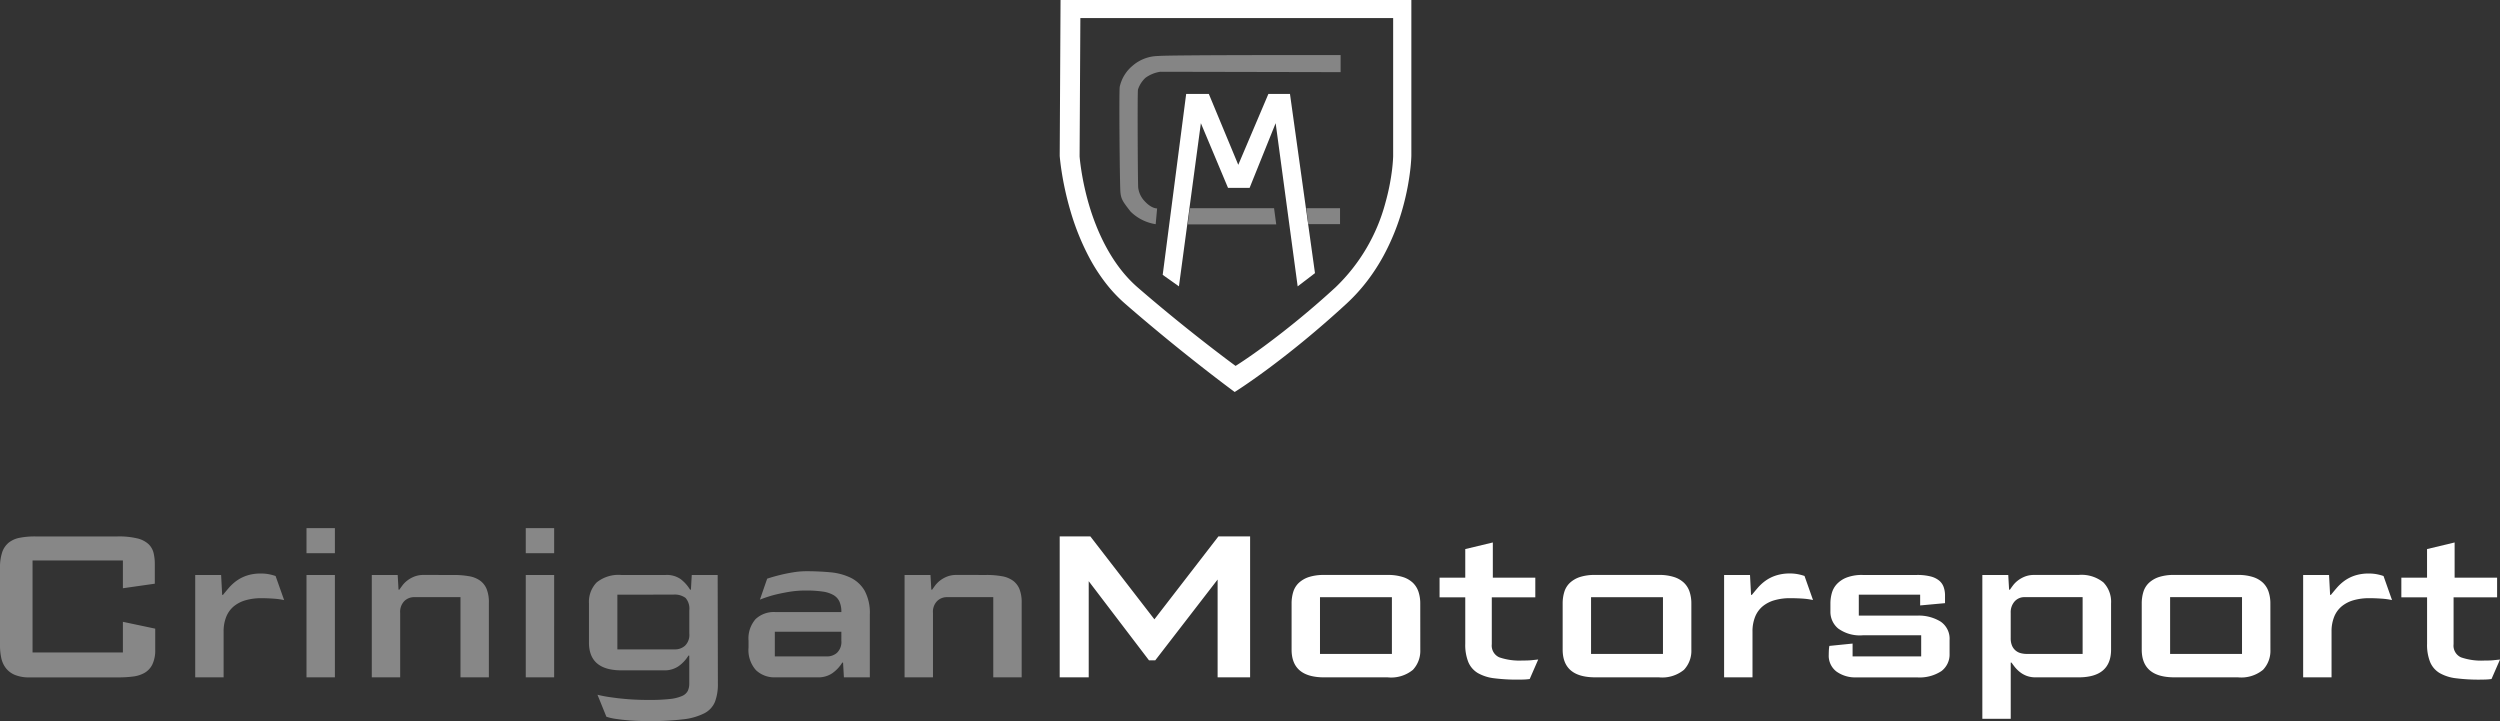 <svg xmlns="http://www.w3.org/2000/svg" width="298.196" height="86.009" viewBox="0 0 298.196 86.009"><rect x="0" y="0" width="298.196" height="86.009" fill="#333333" stroke="none"/><g transform="translate(-2786.48 -678.11)"><path d="M3.77-19.72H7.428l7.638,9.888L22.7-19.72h3.782V-2.911H22.606V-14.578l-7.44,9.64h-.742L7.231-14.381v11.47H3.77Zm43.011,13.5a3.309,3.309,0,0,1-.878,2.41,4.09,4.09,0,0,1-3,.9H35.311q-3.881,0-3.881-3.312v-5.488a4.65,4.65,0,0,1,.2-1.4,2.477,2.477,0,0,1,.667-1.075,3.214,3.214,0,0,1,1.2-.692,5.725,5.725,0,0,1,1.817-.247H42.9a5.75,5.75,0,0,1,1.8.247,3.088,3.088,0,0,1,1.2.692,2.64,2.64,0,0,1,.667,1.075,4.4,4.4,0,0,1,.21,1.4ZM43.395-5.7v-6.773H34.817V-5.7ZM58.448-2.639A21.567,21.567,0,0,1,55.606-2.8a5.144,5.144,0,0,1-1.953-.618,2.775,2.775,0,0,1-1.137-1.3,5.509,5.509,0,0,1-.371-2.2v-5.537H49.08V-14.8h3.065v-3.411L55.433-19v4.2H60.5v2.348H55.309v5.586A1.531,1.531,0,0,0,56.2-5.3a7.353,7.353,0,0,0,2.744.383q.717,0,1.088-.037t.816-.087L59.833-2.713a6.582,6.582,0,0,1-.7.062Q58.77-2.639,58.448-2.639ZM79.113-6.223a3.309,3.309,0,0,1-.878,2.41,4.09,4.09,0,0,1-3,.9H67.644q-3.881,0-3.881-3.312v-5.488a4.65,4.65,0,0,1,.2-1.4,2.477,2.477,0,0,1,.667-1.075,3.214,3.214,0,0,1,1.2-.692,5.725,5.725,0,0,1,1.817-.247h7.589a5.75,5.75,0,0,1,1.8.247,3.088,3.088,0,0,1,1.2.692,2.64,2.64,0,0,1,.667,1.075,4.4,4.4,0,0,1,.21,1.4ZM75.727-5.7v-6.773H67.149V-5.7ZM90.88-12.354a6.643,6.643,0,0,0-1.817.235,3.918,3.918,0,0,0-1.421.717,3.138,3.138,0,0,0-.915,1.248,4.644,4.644,0,0,0-.321,1.8v5.438H83.019V-15.122h3.09l.124,2.373h.1q.321-.4.7-.84a5.47,5.47,0,0,1,.9-.828,4.581,4.581,0,0,1,1.236-.63A5.248,5.248,0,0,1,90.88-15.3a4.861,4.861,0,0,1,.952.087,5.571,5.571,0,0,1,.779.21l1.013,2.867a9.028,9.028,0,0,0-1.3-.173Q91.6-12.354,90.88-12.354ZM98.345-6.94v1.533h8.182V-7.929H99.581a4.4,4.4,0,0,1-2.966-.816,2.58,2.58,0,0,1-.915-2v-.989a4.66,4.66,0,0,1,.161-1.2,2.613,2.613,0,0,1,.593-1.088,3.2,3.2,0,0,1,1.174-.791,5.074,5.074,0,0,1,1.928-.309h6.452a6.416,6.416,0,0,1,1.631.173,2.649,2.649,0,0,1,1.026.494,1.766,1.766,0,0,1,.544.779,3,3,0,0,1,.161,1v.915l-2.966.272v-1.285H99.086v2.5h6.946a4.96,4.96,0,0,1,2.818.717,2.47,2.47,0,0,1,1.063,2.2v1.631a2.478,2.478,0,0,1-.964,2.064,4.742,4.742,0,0,1-2.942.754H98.815a3.822,3.822,0,0,1-2.4-.7,2.366,2.366,0,0,1-.915-1.99q0-.148.012-.47a4.233,4.233,0,0,1,.062-.593Zm27.438-5.537h-6.921a1.548,1.548,0,0,0-1.187.507,1.939,1.939,0,0,0-.47,1.372v3.016a2.211,2.211,0,0,0,.161.9,1.559,1.559,0,0,0,.433.581,1.562,1.562,0,0,0,.618.309,2.844,2.844,0,0,0,.692.087h6.674ZM120.2-2.911a3.024,3.024,0,0,1-1.112-.185,3.022,3.022,0,0,1-.816-.47,3.865,3.865,0,0,1-.581-.581q-.235-.3-.383-.519h-.1v6.7h-3.386V-15.122h3.09l.1,1.755h.1q.148-.222.371-.519a3.089,3.089,0,0,1,.569-.569,3.454,3.454,0,0,1,.828-.47,2.949,2.949,0,0,1,1.125-.2h5.29a4.146,4.146,0,0,1,2.966.89,3.323,3.323,0,0,1,.915,2.5v5.512q0,3.312-3.881,3.312Zm27.982-3.312a3.309,3.309,0,0,1-.878,2.41,4.09,4.09,0,0,1-3,.9h-7.589q-3.881,0-3.881-3.312v-5.488a4.65,4.65,0,0,1,.2-1.4,2.477,2.477,0,0,1,.667-1.075,3.214,3.214,0,0,1,1.2-.692,5.725,5.725,0,0,1,1.817-.247H144.3a5.75,5.75,0,0,1,1.8.247,3.088,3.088,0,0,1,1.2.692,2.64,2.64,0,0,1,.667,1.075,4.4,4.4,0,0,1,.21,1.4Zm-3.387.519v-6.773h-8.577V-5.7Zm15.153-6.649a6.643,6.643,0,0,0-1.817.235,3.918,3.918,0,0,0-1.421.717,3.138,3.138,0,0,0-.915,1.248,4.645,4.645,0,0,0-.321,1.8v5.438h-3.387V-15.122h3.09l.124,2.373h.1q.321-.4.7-.84a5.47,5.47,0,0,1,.9-.828,4.581,4.581,0,0,1,1.236-.63,5.248,5.248,0,0,1,1.706-.247,4.861,4.861,0,0,1,.952.087,5.57,5.57,0,0,1,.779.21l1.013,2.867a9.028,9.028,0,0,0-1.3-.173Q160.661-12.354,159.945-12.354Zm13.225,9.715a21.567,21.567,0,0,1-2.843-.161,5.144,5.144,0,0,1-1.953-.618,2.775,2.775,0,0,1-1.137-1.3,5.509,5.509,0,0,1-.371-2.2v-5.537H163.8V-14.8h3.065v-3.411L170.154-19v4.2h5.067v2.348H170.03v5.586a1.531,1.531,0,0,0,.89,1.57,7.353,7.353,0,0,0,2.744.383q.717,0,1.088-.037t.816-.087l-1.013,2.324a6.582,6.582,0,0,1-.7.062Q173.491-2.639,173.169-2.639Z" transform="translate(2909.109 761.814)" fill="#fff"/><path d="M18.138-13.711v-3.312H7.361V-6.049H18.138V-9.707l3.856.816v2.5a3.885,3.885,0,0,1-.346,1.78,2.356,2.356,0,0,1-.939,1,3.744,3.744,0,0,1-1.384.433,13.567,13.567,0,0,1-1.681.1H6.99a4.388,4.388,0,0,1-1.743-.3,2.65,2.65,0,0,1-1.075-.816,3.01,3.01,0,0,1-.544-1.211A6.946,6.946,0,0,1,3.48-6.864v-9.245A5.744,5.744,0,0,1,3.74-18a2.527,2.527,0,0,1,.779-1.149,2.991,2.991,0,0,1,1.31-.581,9.411,9.411,0,0,1,1.854-.161H17.52a9.352,9.352,0,0,1,2.336.235,2.991,2.991,0,0,1,1.335.68,2.157,2.157,0,0,1,.606,1.051,5.669,5.669,0,0,1,.148,1.347v2.324Zm16.488,1.187a6.643,6.643,0,0,0-1.817.235,3.918,3.918,0,0,0-1.421.717,3.138,3.138,0,0,0-.915,1.248,4.645,4.645,0,0,0-.321,1.8v5.438H26.765V-15.294h3.09l.124,2.373h.1q.321-.4.7-.84a5.47,5.47,0,0,1,.9-.828,4.581,4.581,0,0,1,1.236-.63,5.248,5.248,0,0,1,1.706-.247,4.861,4.861,0,0,1,.952.087,5.571,5.571,0,0,1,.779.21L37.37-12.3a9.029,9.029,0,0,0-1.3-.173Q35.343-12.525,34.626-12.525Zm5.413-2.769h3.387V-3.082H40.039Zm0-5.586h3.387v2.991H40.039Zm17.526,5.586a10.382,10.382,0,0,1,1.866.148,3.165,3.165,0,0,1,1.322.531,2.336,2.336,0,0,1,.779,1.013,4.218,4.218,0,0,1,.26,1.594v8.924H58.406v-9.566H52.869a1.669,1.669,0,0,0-1.149.457,1.823,1.823,0,0,0-.507,1.421v7.688H47.826V-15.294h3.09l.1,1.755h.1q.148-.222.371-.519a3.09,3.09,0,0,1,.569-.569,3.454,3.454,0,0,1,.828-.47,2.949,2.949,0,0,1,1.125-.2Zm8.627,0h3.386V-3.082H66.192Zm0-5.586h3.386v2.991H66.192Zm10.926,7.935v6.526h6.9a1.769,1.769,0,0,0,1.162-.433A1.786,1.786,0,0,0,85.7-8.3v-2.769a1.943,1.943,0,0,0-.445-1.483,2.175,2.175,0,0,0-1.458-.4ZM82.9-15.294a2.866,2.866,0,0,1,1.767.494,4.506,4.506,0,0,1,1.125,1.261h.1l.1-1.755h3.09l.025,12.953a5.9,5.9,0,0,1-.346,2.175,2.7,2.7,0,0,1-1.273,1.372,7.319,7.319,0,0,1-2.521.717,32.159,32.159,0,0,1-4.066.21q-1.335,0-2.274-.074t-1.582-.173a6.344,6.344,0,0,1-1.236-.272l-1.063-2.62A15.273,15.273,0,0,0,76.5-.685q.816.124,1.94.21t2.46.087A21.922,21.922,0,0,0,83.372-.5,4.808,4.808,0,0,0,84.83-.858a1.363,1.363,0,0,0,.692-.618,2.027,2.027,0,0,0,.173-.865V-5.678h-.1A4.235,4.235,0,0,1,84.4-4.4a2.926,2.926,0,0,1-1.693.482H77.612q-3.881,0-3.881-3.312v-4.672a3.323,3.323,0,0,1,.915-2.5,4.146,4.146,0,0,1,2.966-.89Zm20.937,4.425a3.015,3.015,0,0,0-.222-1.236,1.746,1.746,0,0,0-.717-.791,3.586,3.586,0,0,0-1.3-.42,13.41,13.41,0,0,0-1.99-.124,12.186,12.186,0,0,0-2.1.173q-.989.173-1.755.371a15.755,15.755,0,0,0-1.631.544l.865-2.5q.742-.247,1.557-.445.692-.173,1.52-.309a9.986,9.986,0,0,1,1.619-.136q1.434,0,2.793.124a7.078,7.078,0,0,1,2.422.63A3.925,3.925,0,0,1,106.6-13.44a5.523,5.523,0,0,1,.63,2.867v7.49h-3.09l-.1-1.755h-.1a4.235,4.235,0,0,1-1.2,1.273,2.926,2.926,0,0,1-1.693.482H95.954a3.185,3.185,0,0,1-2.3-.853,3.6,3.6,0,0,1-.89-2.707v-.816a3.5,3.5,0,0,1,.84-2.571,3.174,3.174,0,0,1,2.348-.84Zm0,2.348H95.9v2.942h6.254a1.769,1.769,0,0,0,1.162-.433,1.786,1.786,0,0,0,.519-1.446Zm17.279-6.773a10.382,10.382,0,0,1,1.866.148,3.165,3.165,0,0,1,1.322.531,2.336,2.336,0,0,1,.779,1.013,4.218,4.218,0,0,1,.26,1.594v8.924h-3.387v-9.566h-5.537a1.669,1.669,0,0,0-1.149.457,1.823,1.823,0,0,0-.507,1.421v7.688h-3.387V-15.294h3.09l.1,1.755h.1q.148-.222.371-.519a3.089,3.089,0,0,1,.569-.569,3.454,3.454,0,0,1,.828-.47,2.949,2.949,0,0,1,1.125-.2Z" transform="translate(2783 761.986)" fill="#878787"/><g transform="translate(363.931 -120.828)"><path d="M2675.231,935.268l-1.936-1.373,2.8-21.583h2.7l3.514,8.459,3.594-8.459h2.573l2.983,21.378-2.065,1.579-2.626-19.465-3.108,7.719h-2.573l-3.238-7.719Z" transform="translate(-112.061 -102.173)" fill="#fff"/><path d="M20.869,46.755h0c-.015-.011-1.552-1.138-3.931-3-1.394-1.091-2.8-2.215-4.175-3.342C11.044,39,9.365,37.589,7.773,36.2a17.244,17.244,0,0,1-2.338-2.5,21.544,21.544,0,0,1-1.821-2.814,29.363,29.363,0,0,1-2.345-5.772c-.244-.832-.463-1.693-.65-2.559-.15-.693-.28-1.391-.386-2.075C.051,19.319,0,18.593,0,18.586L.1,0H41.944V18.586c0,.007-.011.677-.142,1.773-.077.643-.18,1.3-.305,1.965-.157.826-.35,1.653-.575,2.459a27.248,27.248,0,0,1-2.3,5.73,23.232,23.232,0,0,1-1.894,2.935,21.166,21.166,0,0,1-2.5,2.757c-1.726,1.589-3.5,3.132-5.279,4.587-1.422,1.164-2.847,2.274-4.236,3.3-2.36,1.742-3.825,2.654-3.84,2.663ZM2.464,2.153,2.372,18.647c0,.006.046.651.208,1.686A32.626,32.626,0,0,0,3.5,24.446C4.375,27.4,6.089,31.5,9.3,34.283s6.219,5.18,8.173,6.7c2.117,1.648,3.492,2.652,3.506,2.662.012-.008,1.328-.823,3.424-2.364a103.526,103.526,0,0,0,8.486-7,21.678,21.678,0,0,0,5.972-10.136,26.586,26.586,0,0,0,.785-3.926c.116-.969.126-1.568.127-1.574V2.153Z" transform="translate(2548.949 798.938)" fill="#fff"/><path d="M2647.4,867.4v-2.038s-20.574-.023-21.75.113a4.749,4.749,0,0,0-3.047,1.146,4.53,4.53,0,0,0-1.548,2.514c-.1.411,0,11.793.08,12.6s.288,1.119,1.214,2.3a5.447,5.447,0,0,0,2.992,1.5l.171-1.881s-.719.059-1.63-1.023a2.84,2.84,0,0,1-.628-1.471c-.048-.683-.1-11.333-.027-11.675a3.284,3.284,0,0,1,.906-1.416,4.018,4.018,0,0,1,1.757-.714Z" transform="translate(-64.944 -59.857)" fill="#858585"/><path d="M2703.769,1050.282h10.056l.258,1.929h-10.554Z" transform="translate(-139.308 -226.511)" fill="#858585"/><path d="M2846.785,1050.282h4.011v1.9H2847Z" transform="translate(-268.411 -226.511)" fill="#858585"/></g></g></svg>